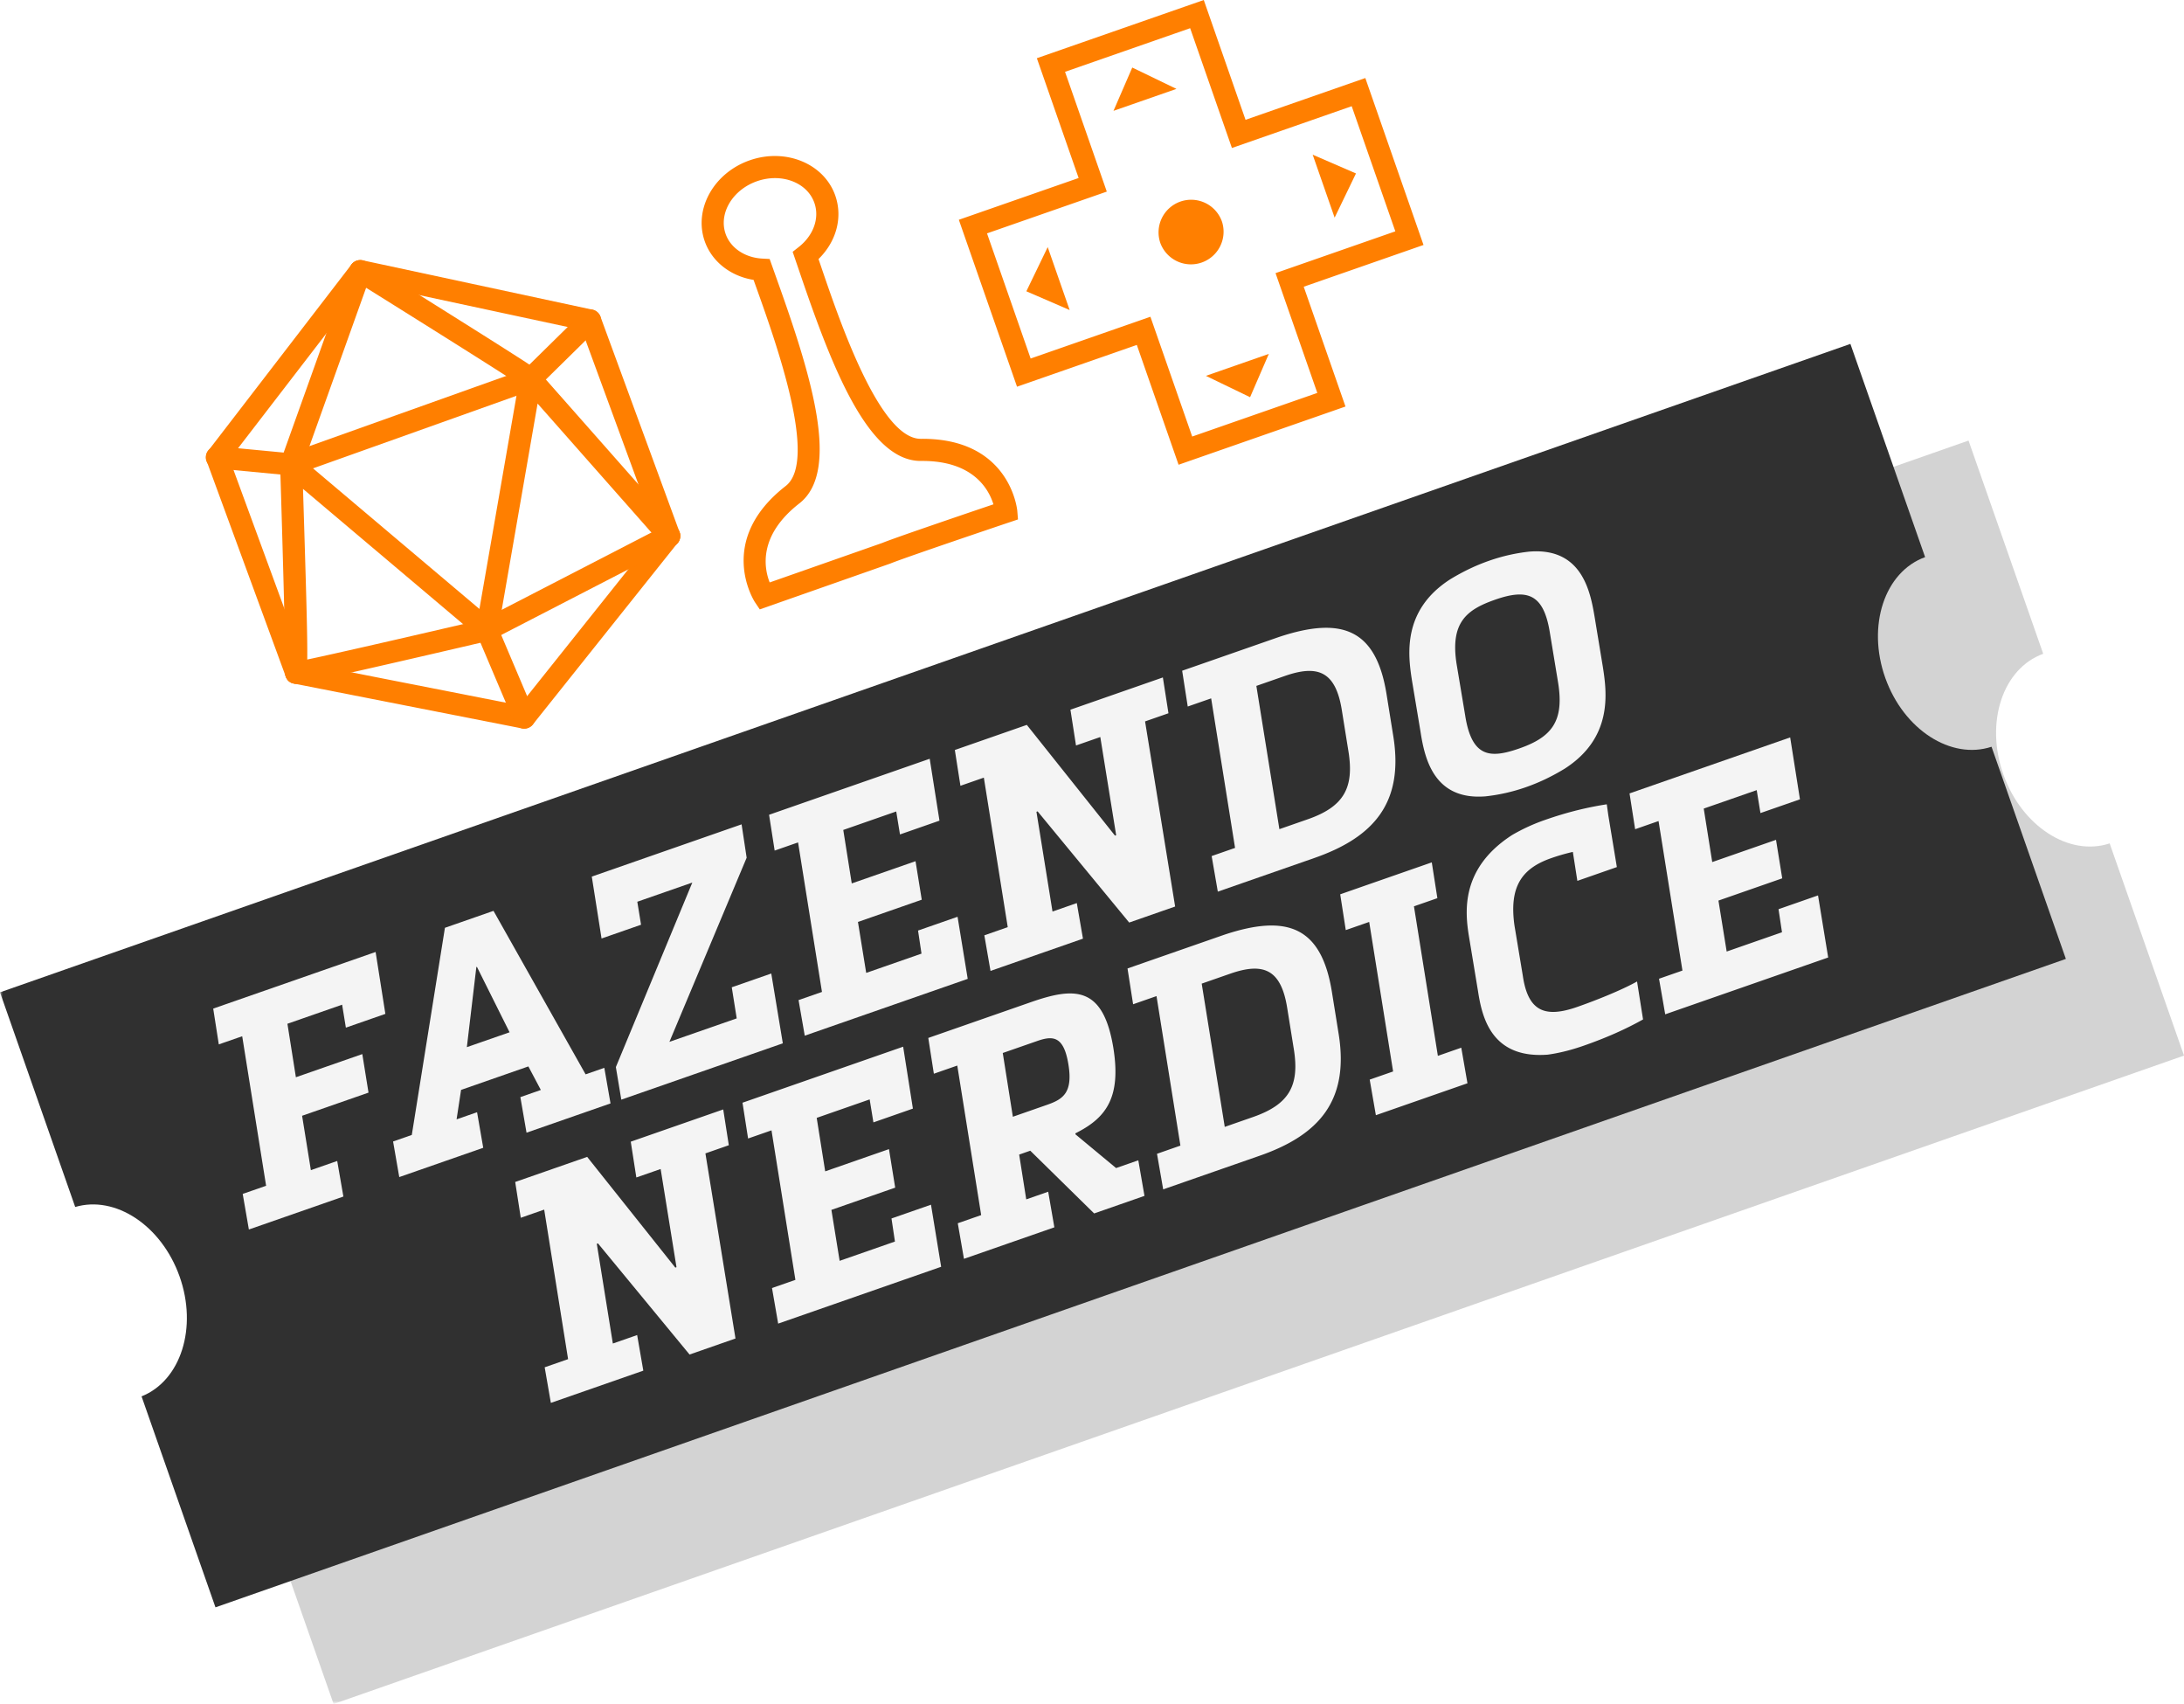 <svg xmlns="http://www.w3.org/2000/svg" width="500" height="390" fill-rule="evenodd" stroke-linejoin="bevel" stroke-width=".501" enable-background="new" overflow="visible" viewBox="0 0 375 292.5"><defs><filter id="c"><feBlend in="SourceGraphic" in2="BackgroundImage" mode="multiply" result="blend"/><feComposite in="blend" in2="SourceAlpha" operator="in" result="comp"/></filter></defs><g fill="none" stroke="#000" font-family="Times New Roman" font-size="16" transform="matrix(1 0 0 -1 0 292.5)"><mask id="a"><rect width="120%" height="120%" x="-10%" y="-10%" fill="#fff" stroke="none"/></mask><g stroke="none" stroke-linejoin="miter" stroke-miterlimit="79.84" stroke-width="1.843" mask="url(#a)"><mask id="b"><rect width="120%" height="120%" x="-10%" y="-10%" fill="#474747"/></mask><g fill="#d3d3d3" filter="url(#c)" mask="url(#b)"><path d="m375.001 111.304-12.765 36.422c-6.948-2.298-15.069 2.921-18.236 11.795-3.197 8.956-.139 18.233 6.828 20.753l-12.825 36.601L20.283 105.57l12.913-36.847c6.876 2.032 14.791-3.155 17.91-11.891 3.147-8.816.223-17.931-6.516-20.618L57.281 0z"/></g><path fill="#303030" d="m354.717 127.897-12.765 36.42c-6.947-2.297-15.068 2.922-18.237 11.797-3.194 8.953-.137 18.231 6.832 20.752l-12.828 36.602L0 122.162l12.913-36.847c6.876 2.033 14.791-3.154 17.91-11.892 3.146-8.815.223-17.93-6.517-20.617l12.691-36.213z"/></g><g fill="#ff7f00" stroke="none" stroke-linejoin="miter" stroke-miterlimit="79.84" stroke-width="1.843"><path d="M90.632 167.532a1.9 1.9 0 0 0-.991-.071l-39.164 7.696a1.9 1.9 0 0 0-1.416 1.21l-13.571 36.97a1.9 1.9 0 0 0 .279 1.812l24.592 31.967a1.9 1.9 0 0 0 1.906.7l39.453-8.47a1.9 1.9 0 0 0 1.384-1.203l13.571-36.969a1.91 1.91 0 0 0-.3-1.841l-24.881-31.191a1.9 1.9 0 0 0-.862-.61M52.259 178.68l36.982-7.268 23.496 29.455-12.838 34.984-37.256 7.999-23.224-30.185z"/><path d="M50.62 210.989a1.85 1.85 0 0 0-.804-.098L37.094 212.1a1.9 1.9 0 1 0 .36 3.782l12.3-1.169 40.324 14.384 9.91 9.746a1.904 1.904 0 0 0 2.687-.022 1.897 1.897 0 0 0-.023-2.687l-10.21-10.042a1.9 1.9 0 0 0-.693-.435l-41.116-14.663zM84.248 182.589a2 2 0 0 0-.192-.056s-8.171-1.916-16.359-3.793c-4.096-.94-8.196-1.873-11.28-2.548a258 258 0 0 0-3.762-.804c-1.563-.313-3.041-.606-3.605 1.009a1.9 1.9 0 0 0 1.827 2.525c2.117.307 20.563 4.557 32.085 7.255l31.054 16.029a1.91 1.91 0 0 0 2.563-.816 1.9 1.9 0 0 0-.819-2.559l-31.264-16.137a2 2 0 0 0-.248-.105m-31.985-4.302"/><path d="M84.248 182.589a1.9 1.9 0 0 0-1.851.342l-30.369 25.648c1.005-32.262.964-32.295-.022-33.059a1.893 1.893 0 0 0-2.663.337 1.9 1.9 0 0 0-.37 1.505c.105 2.029-.463 22.142-.876 35.362a1.9 1.9 0 0 0 1.07 1.769 1.89 1.89 0 0 0 2.055-.259l31.096-26.264 6.92 39.805a1.88 1.88 0 0 0 1.356 1.501 1.9 1.9 0 0 0 1.94-.571l23.778-26.93a1.9 1.9 0 1 0-2.846-2.516l-21.161 23.967-6.81-39.17a1.9 1.9 0 0 0-1.223-1.46z"/><path d="M91.737 225.653a1.9 1.9 0 0 0-1.956.436c-1.712 1.241-18.102 11.517-28.917 18.259a1.897 1.897 0 0 0-.608 2.616 1.9 1.9 0 0 0 2.618.606s7.32-4.559 14.638-9.158c3.661-2.299 7.324-4.607 10.067-6.357 5.563-3.549 5.563-3.549 5.422-4.815a1.91 1.91 0 0 0-1.264-1.587"/><path d="M50.618 210.989a1.9 1.9 0 0 0-2.411 2.434l11.874 33.176a1.9 1.9 0 0 0 3.576-1.28l-11.872-33.177a1.9 1.9 0 0 0-1.167-1.153M90.63 167.531a1.904 1.904 0 0 0-2.373 1.053l-6.383 15.057a1.9 1.9 0 0 0 1.009 2.49c.958.394 2.08-.041 2.49-1.009l6.384-15.058a1.897 1.897 0 0 0-1.127-2.533M174.791 203.336l-1.406-.472c-.095-.031-9.405-3.165-15.536-5.304-3.298-1.148-4.522-1.608-4.967-1.792l-22.427-7.873-.82 1.22c-.071.105-6.852 10.529 5.28 19.968 5.572 4.338-1.612 24.431-5.063 34.085l-.461 1.288c-3.948.631-7.167 3.142-8.39 6.643-1.917 5.501 1.551 11.729 7.734 13.884 6.182 2.153 12.771-.568 14.689-6.067 1.307-3.752.177-7.895-2.881-10.882l.349-1.022c3.301-9.708 10.167-29.907 17.231-29.838 15.371.149 16.539-12.233 16.549-12.358zm-44.806 58.059c-4.202-1.466-6.623-5.524-5.394-9.044.841-2.415 3.313-4.077 6.293-4.238l1.266-.068 1.279-3.598c5.851-16.363 10.966-32.802 3.819-38.362-7.09-5.516-6.06-11.1-5.091-13.564l19.375 6.797q.944.39 5.066 1.83a1803 1803 0 0 0 13.977 4.779c-.778 2.536-3.447 7.534-12.416 7.448-9.054-.087-15.271 15.965-20.865 32.414l-1.192 3.487 1.058.833c2.53 1.997 3.579 4.962 2.675 7.554-1.226 3.525-5.647 5.196-9.85 3.732M231.024 222.718l-28.659-9.993-7.17 20.566-20.568-7.171-9.992 28.655 20.568 7.17-7.172 20.563 28.661 9.99 7.17-20.564 20.568 7.171 9.992-28.655-20.568-7.169zm-26.32-5.153 21.482 7.488-7.171 20.564 20.567 7.171-7.49 21.48-20.569-7.171-7.171 20.563-21.483-7.489 7.171-20.561-20.567-7.17 7.491-21.482 20.566 7.17z"/><path d="M191.191 273.474 202 277.241l-7.587 3.665zM217.862 231.753l-10.806-3.768 7.587-3.666zM183.664 239.279l-3.769 10.806-3.666-7.586zM225.392 265.946l3.769-10.807 3.665 7.588zM209.817 254.457a5.602 5.602 0 0 0-10.577-3.688 5.6 5.6 0 0 0 3.444 7.131 5.604 5.604 0 0 0 7.133-3.443"/></g><mask id="d"><rect width="120%" height="120%" x="-10%" y="-10%" fill="#fff" stroke="none"/></mask><g fill="#f4f4f4" stroke="none" stroke-linejoin="miter" stroke-miterlimit="79.84" stroke-width="1.843" mask="url(#d)"><path d="m57.901 93.214 1.06-6.106-16.229-5.658-1.058 6.109 4.018 1.398-4.105 25.667-4.018-1.399-.96 6.144 27.884 9.719 1.675-10.626-6.781-2.363-.645 3.942-9.391-3.275 1.454-9.18 11.403 3.974 1.067-6.614-11.404-3.974 1.506-9.333zM90.407 98.069l-1.059 6.105 3.516 1.228-2.142 4.042-11.554-4.029-.771-5.057 3.516 1.225 1.059-6.106-14.418-5.028-1.06 6.109 3.214 1.122 5.688 35.559 8.34 2.908 15.814-28.064 3.213 1.119 1.064-6.109zm-2.912 17.234-5.605 11.231-.1-.036-1.629-13.748zM134.413 113.408l-27.733-9.669-.934 5.59 13.127 31.675-9.446-3.292.644-3.947-6.782-2.363-1.676 10.626 25.721 8.968.869-5.729-13.262-31.606 11.556 4.027-.849 5.339 6.782 2.364zM138.178 114.72l-1.063 6.109 4.02 1.4-4.104 25.666-4.02-1.401-.959 6.146 27.582 9.614 1.677-10.623-6.781-2.367-.644 3.945-9.094-3.173 1.456-9.18 10.951 3.816 1.069-6.611-10.955-3.818 1.416-8.746 9.496 3.309-.594 3.961 6.785 2.365 1.744-10.658zM199.669 176.212l.96-6.146-4.017-1.4 5.163-31.775-7.888-2.751-15.725 19.082-.201-.07 2.758-17.125 4.171 1.456 1.059-6.109-15.875-5.537-1.06 6.11 4.019 1.401-4.104 25.667-4.02-1.401-.96 6.146 12.359 4.309 15.138-19.006.201.07-2.723 16.852-4.17-1.452-.959 6.144zM209.103 139.444l-1.059 6.109 4.02 1.4-4.105 25.668-4.02-1.399-.958 6.144 4.02 1.4 12.559 4.379c10.854 3.611 16.708 1.372 18.509-9.775l1.158-7.199c1.858-11.464-3.345-17.392-13.542-20.948l-12.561-4.377zm15.446 12.425c6.179 2.153 7.986 5.376 6.99 11.62l-1.157 7.201c-1.085 6.666-4.209 7.716-9.788 5.772l-4.873-1.7 3.955-24.591zM275.221 177.986c.681-4.381 1.748-12.125-6.591-17.454-2.421-1.464-4.562-2.435-6.62-3.153a31 31 0 0 0-6.945-1.576c-9.044-.729-10.493 6.822-11.175 11.203l-1.449 8.676c-.682 4.382-1.73 12.073 6.61 17.406 2.418 1.461 4.559 2.433 6.67 3.169a31 31 0 0 0 6.892 1.558c9.045.728 10.461-6.889 11.195-11.253zm-23.645-8.298c1.145-7.321 4.376-7.379 9.298-5.662 5.627 1.961 7.71 4.718 6.661 11.276l-1.415 8.581c-1.049 6.563-3.739 7.652-9.366 5.691-4.924-1.717-7.82-3.909-6.627-11.209z"/></g><mask id="e"><rect width="120%" height="120%" x="-10%" y="-10%" fill="#fff" stroke="none"/></mask><g fill="#f4f4f4" stroke="none" stroke-linejoin="miter" stroke-miterlimit="79.84" stroke-width="1.843" mask="url(#e)"><path d="m124.18 102.058.96-6.142-4.018-1.402 5.163-31.774-7.886-2.751-15.726 19.077-.202-.069 2.758-17.119 4.171 1.452 1.059-6.108-15.875-5.534-1.061 6.108 4.02 1.401-4.104 25.668-4.02-1.402-.958 6.145 12.358 4.307 15.135-19.006.202.071-2.721 16.855-4.173-1.454-.959 6.143zM133.615 65.295l-1.06 6.108 4.019 1.402-4.105 25.664-4.019-1.4-.96 6.144 27.584 9.616 1.674-10.627-6.78-2.366-.644 3.945-9.094-3.17 1.458-9.18 10.951 3.816 1.067-6.613-10.953-3.817 1.415-8.746 9.496 3.31-.593 3.961 6.782 2.364 1.744-10.657zM179.979 87.935l1.058-6.111-15.523-5.409-1.06 6.107 4.018 1.4-4.104 25.669-4.02-1.402-.958 6.143 17.632 6.147c7.486 2.609 12.43 2.813 14.161-7.963 1.291-8.228-1.135-11.778-6.197-14.385l-.334-.174.003-.167 6.979-5.794 3.817 1.331 1.06-6.107-8.642-3.013-10.966 10.768-1.909-.666 1.215-7.689zm-.189 14.919c2.712.944 4.464 2.061 3.655 6.965-.808 4.899-2.676 4.924-5.386 3.976l-5.881-2.047 1.733-10.946zM199.723 88.339l-1.062 6.107 4.019 1.404-4.104 25.665-4.018-1.402-.961 6.144 4.019 1.403 12.561 4.376c10.854 3.616 16.707 1.376 18.509-9.772l1.157-7.203c1.859-11.465-3.343-17.388-13.541-20.943l-12.561-4.378zm15.445 12.425c6.178 2.156 7.987 5.376 6.991 11.62L221 119.585c-1.084 6.665-4.213 7.713-9.79 5.769l-4.873-1.699 3.957-24.592zM250.906 112.659l1.061-6.108-11.707-4.08-4.018-1.401-1.06 6.108 4.019 1.399-4.106 25.668-4.02-1.401-.957 6.142 4.018 1.404 7.687 2.679 4.019 1.4.96-6.143-4.021-1.401 4.107-25.668zM270.063 146.265a34 34 0 0 1-3.738-1.079c-5.224-1.822-7.182-5.095-6.288-11.539l1.434-8.632c.889-6.108 3.786-7.297 9.31-5.371 3.217 1.119 7.667 2.898 10.306 4.38l1.031-6.513c-2.872-1.62-6.284-3.148-10.202-4.513-1.96-.686-4.072-1.25-6.172-1.534-9.713-.738-11.277 6.494-11.96 10.873l-1.524 9.215c-.732 4.365-1.542 11.857 7.381 17.616a32 32 0 0 0 5.685 2.602c3.968 1.385 7.356 2.169 10.563 2.667l.262-1.879 1.469-8.897-6.783-2.366zM285.922 118.387l-1.062 6.109 4.021 1.401-4.103 25.667-4.022-1.402-.959 6.145 27.581 9.614 1.678-10.627-6.781-2.361-.644 3.939-9.095-3.168 1.459-9.182 10.95 3.818 1.068-6.61-10.953-3.819 1.414-8.747 9.498 3.31-.594 3.959 6.782 2.366 1.744-10.657z"/></g></g></svg>